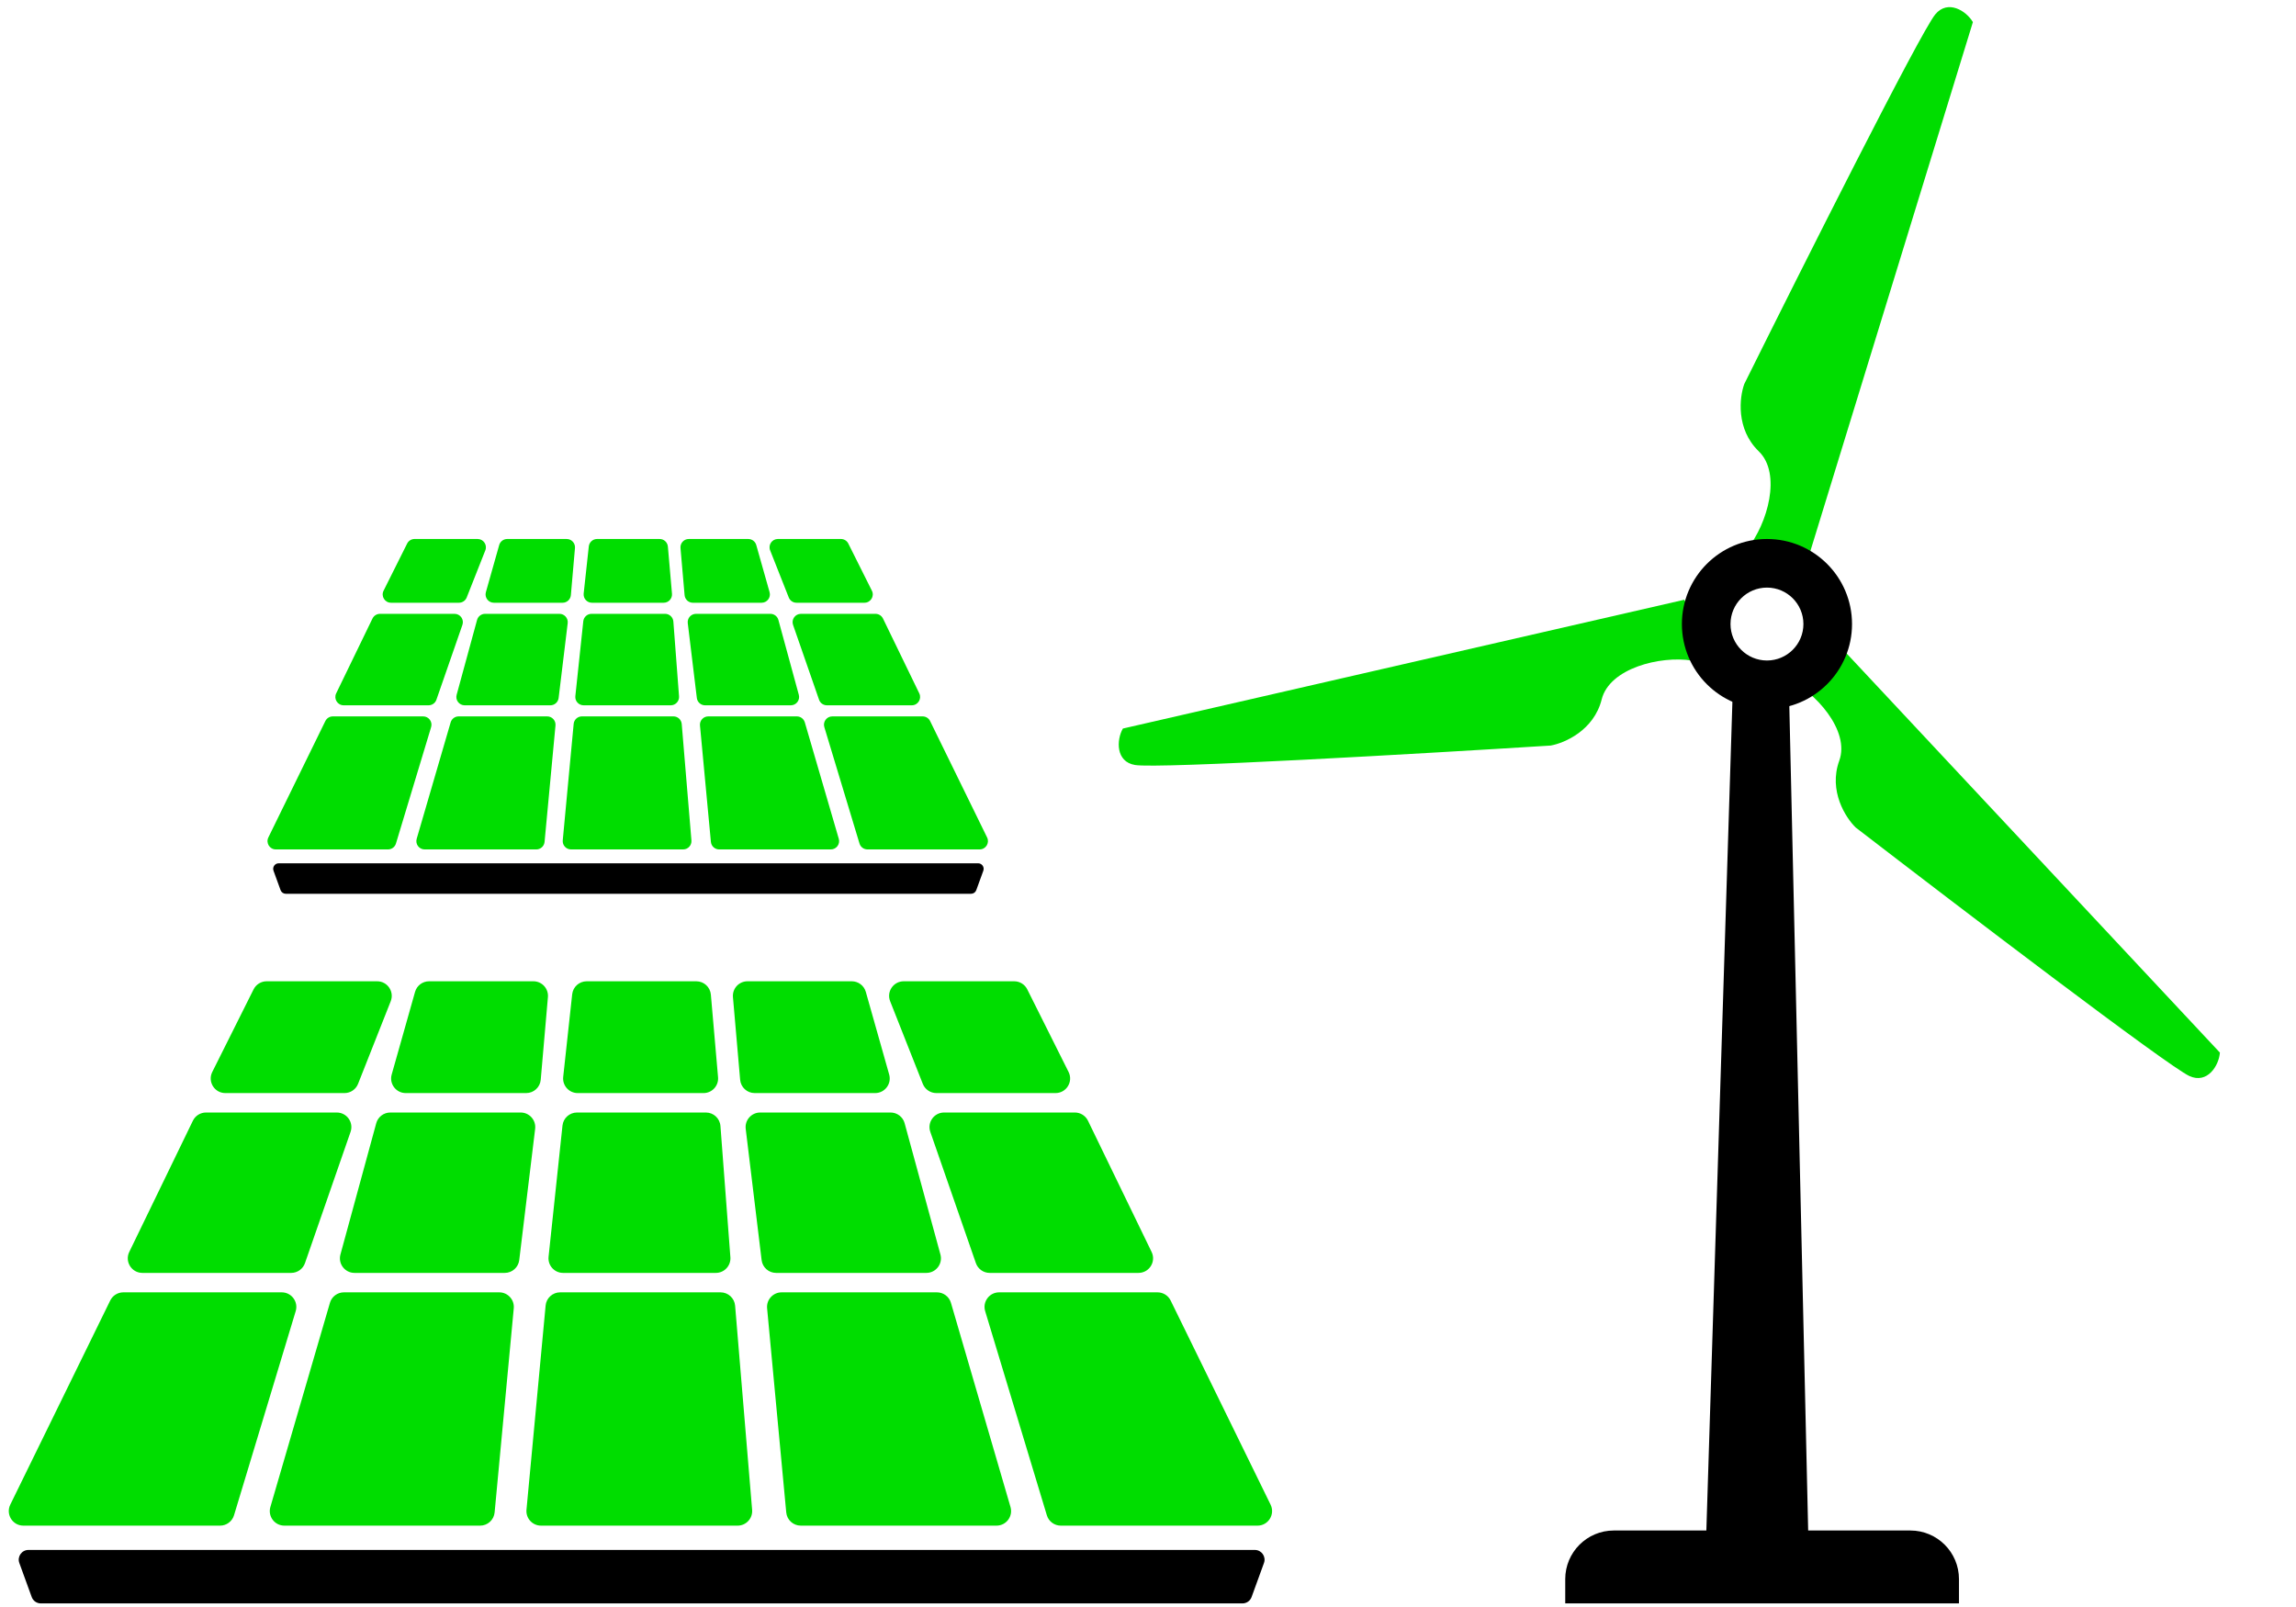 <svg xmlns="http://www.w3.org/2000/svg" width="220" height="154" fill="none">
  <path d="m107.593 69.817 53.797-12.343.931 1.863-.232 3.959c-3.028-.466-7.872.745-8.617 3.726-.745 2.981-3.571 4.192-4.891 4.425-12.343.776-37.588 2.236-39.823 1.863-1.863-.31-1.786-2.406-1.165-3.493ZM189.04 2.119l-16.209 52.761-2.079-.125-3.313-2.181c1.918-2.389 3.291-7.19 1.082-9.325-2.209-2.136-1.845-5.189-1.387-6.448 5.499-11.078 16.858-33.67 18.298-35.42 1.201-1.458 2.977-.343 3.608.738ZM212.708 100.872 175.01 60.556l-1.814 1.024-2.021 3.413c2.771 1.307 6.109 5.019 5.06 7.908-1.049 2.888.617 5.472 1.58 6.403 9.799 7.546 29.912 22.873 31.974 23.814 1.718.784 2.826-.997 2.919-2.245Z" fill="#0D0"/>
  <path d="M166.048 65.625h5.356l1.863 81.51h-9.781l2.562-81.51Z" fill="#000"/>
  <path d="M149.979 151.327c0-2.572 2.085-4.658 4.657-4.658h28.412c2.573 0 4.658 2.086 4.658 4.658v2.329h-37.727v-2.329Z" fill="#000"/>
  <path fill-rule="evenodd" clip-rule="evenodd" d="M169.308 67.954c4.502 0 8.151-3.649 8.151-8.151s-3.649-8.151-8.151-8.151c-4.501 0-8.151 3.649-8.151 8.151s3.65 8.151 8.151 8.151Zm0-4.658c1.929 0 3.493-1.564 3.493-3.493s-1.564-3.493-3.493-3.493c-1.929 0-3.493 1.564-3.493 3.493s1.564 3.493 3.493 3.493Z" fill="#000"/>
  <path d="M10.562 124.629c.234-.479.722-.783 1.255-.783h15.179c.937 0 1.609.904 1.338 1.802l-5.91 19.562c-.178.59-.722.993-1.338.993H2.24c-1.034 0-1.709-1.083-1.255-2.011l9.577-19.563ZM112.169 124.629c-.235-.479-.722-.783-1.255-.783H95.735c-.937 0-1.609.904-1.338 1.802l5.91 19.562c.178.59.721.993 1.337.993h18.847c1.034 0 1.71-1.083 1.255-2.011l-9.577-19.563ZM31.612 124.852c.174-.596.72-1.006 1.341-1.006h14.884c.823 0 1.468.708 1.391 1.528l-1.834 19.562c-.067.718-.67 1.267-1.391 1.267H27.248c-.932 0-1.602-.894-1.341-1.788l5.706-19.563ZM91.119 124.852c-.174-.596-.72-1.006-1.341-1.006h-14.884c-.823 0-1.468.708-1.391 1.528l1.834 19.562c.067.718.67 1.267 1.391 1.267h18.756c.931 0 1.602-.894 1.341-1.788l-5.706-19.563ZM52.28 125.113c.067-.718.67-1.267 1.391-1.267h15.374c.727 0 1.332.557 1.393 1.281l1.63 19.563c.068.815-.575 1.513-1.393 1.513H51.838c-.823 0-1.468-.708-1.391-1.527l1.834-19.563ZM18.482 107.4c.234-.481.722-.787 1.257-.787h12.531c.961 0 1.635.948 1.32 1.855l-4.367 12.576c-.195.562-.725.939-1.32.939H13.642c-1.031 0-1.707-1.079-1.257-2.007l6.097-12.576ZM104.249 107.4c-.234-.481-.722-.787-1.257-.787H90.461c-.961 0-1.635.948-1.32 1.855l4.367 12.576c.195.562.725.939 1.32.939h14.261c1.031 0 1.707-1.079 1.257-2.007l-6.097-12.576ZM36.049 107.642c.166-.607.718-1.029 1.348-1.029h12.493c.838 0 1.488.733 1.387 1.565l-1.524 12.576c-.085.702-.68 1.229-1.387 1.229H33.968c-.921 0-1.591-.876-1.348-1.765l3.43-12.576ZM86.682 107.642c-.166-.607-.718-1.029-1.348-1.029H72.84c-.838 0-1.488.733-1.387 1.565l1.524 12.576c.085.702.68 1.229 1.387 1.229h14.399c.921 0 1.591-.876 1.348-1.765l-3.43-12.576ZM53.897 107.863c.075-.711.675-1.25 1.39-1.25h12.352c.731 0 1.338.563 1.393 1.292l.953 12.575c.061.811-.58 1.503-1.393 1.503H53.953c-.83 0-1.477-.719-1.39-1.544l1.334-12.576ZM39.769 95.054c.17-.602.719-1.017 1.345-1.017h9.995c.82 0 1.463.702 1.392 1.518l-.689 7.918c-.063.722-.667 1.277-1.392 1.277H38.876c-.927 0-1.597-.886-1.345-1.778l2.238-7.918ZM82.962 95.054c-.17-.602-.719-1.017-1.345-1.017h-9.995c-.82 0-1.463.702-1.392 1.518l.689 7.918c.063.722.667 1.277 1.392 1.277h11.544c.927 0 1.597-.886 1.345-1.778l-2.238-7.918ZM54.826 95.283c.077-.709.676-1.246 1.389-1.246h10.507c.725 0 1.329.554 1.392 1.276l.689 7.918c.071.817-.573 1.519-1.392 1.519H55.354c-.832 0-1.479-.722-1.389-1.549l.861-7.918ZM24.3 94.809c.237-.473.721-.772 1.25-.772h10.589c.986 0 1.662.994 1.3 1.911l-3.129 7.918c-.211.533-.726.884-1.3.884H21.59c-1.039 0-1.714-1.094-1.25-2.023l3.959-7.918ZM98.431 94.809c-.237-.473-.721-.772-1.25-.772H86.592c-.986 0-1.662.994-1.3 1.911l3.129 7.918c.211.533.726.884 1.3.884H101.14c1.039 0 1.715-1.094 1.25-2.023l-3.959-7.918Z" fill="#0D0"/>
  <path d="M1.852 149.782c-.221-.607.229-1.25.875-1.25H120.237c.646 0 1.096.643.875 1.25l-1.185 3.261c-.134.368-.484.613-.876.613H3.913c-.392 0-.742-.245-.875-.613l-1.186-3.261Z" fill="#000"/>
  <path d="M31.175 69.098c.134-.273.411-.446.716-.446h8.656c.534 0 .917.516.763 1.027l-3.37 11.156c-.102.336-.411.566-.763.566H26.429c-.59 0-.975-.618-.716-1.147l5.462-11.156ZM89.121 69.098c-.134-.273-.411-.446-.716-.446h-8.656c-.534 0-.917.516-.763 1.027l3.37 11.156c.102.336.411.566.763.566h10.748c.59 0 .975-.618.716-1.147l-5.462-11.156ZM43.18 69.226c.099-.34.411-.574.765-.574h8.488c.469 0 .837.404.793.871l-1.046 11.156c-.038.409-.382.723-.793.723H40.691c-.531 0-.914-.51-.765-1.02l3.254-11.156ZM77.117 69.226c-.099-.34-.411-.574-.765-.574h-8.488c-.469 0-.837.404-.793.871l1.046 11.156c.038.409.382.723.793.723h10.696c.531 0 .914-.51.765-1.02l-3.254-11.156ZM54.967 69.374c.038-.409.382-.723.793-.723h8.768c.414 0 .76.318.794.731l.93 11.156c.039.465-.328.863-.794.863H54.715c-.469 0-.837-.404-.793-.871l1.046-11.156ZM35.692 59.273c.133-.275.412-.449.717-.449h7.146c.548 0 .933.54.753 1.058l-2.491 7.172c-.111.321-.413.535-.753.535h-8.133c-.588 0-.974-.615-.717-1.145l3.477-7.172ZM84.605 59.273c-.133-.275-.412-.449-.717-.449h-7.146c-.548 0-.933.54-.753 1.058l2.491 7.172c.111.321.413.535.753.535h8.133c.588 0 .974-.615.717-1.145l-3.477-7.172ZM45.711 59.411c.095-.347.409-.587.769-.587h7.125c.478 0 .849.418.791.893l-.869 7.172c-.049.4-.388.701-.791.701h-8.212c-.525 0-.907-.5-.769-1.006l1.956-7.172ZM74.586 59.411c-.095-.347-.409-.587-.769-.587h-7.125c-.478 0-.849.418-.791.893l.869 7.172c.049.4.388.701.791.701h8.212c.525 0 .907-.5.769-1.006l-1.956-7.172ZM55.889 59.536c.043-.405.385-.713.792-.713h7.045c.417 0 .763.321.795.737l.543 7.172c.035.463-.331.857-.795.857H55.921c-.473 0-.842-.41-.792-.881l.761-7.172ZM47.832 52.232c.097-.343.41-.58.767-.58h5.7c.467 0 .834.4.794.866l-.393 4.516c-.036.412-.381.728-.794.728h-6.583c-.528 0-.91-.505-.767-1.014l1.276-4.516ZM72.465 52.232c-.097-.343-.41-.58-.767-.58H65.998c-.467 0-.834.4-.794.866l.393 4.516c.036.412.381.728.794.728h6.583c.528 0 .911-.505.767-1.014l-1.276-4.516ZM56.418 52.362c.044-.404.385-.711.792-.711h5.992c.413 0 .758.316.794.728l.393 4.516c.041.466-.327.866-.794.866h-6.876c-.474 0-.843-.412-.792-.883l.491-4.516ZM39.01 52.092c.135-.27.411-.441.713-.441h6.039c.562 0 .948.567.741 1.09l-1.784 4.516c-.12.304-.414.504-.741.504h-6.512c-.592 0-.978-.623-.713-1.153l2.258-4.516ZM81.287 52.092c-.135-.27-.411-.441-.713-.441h-6.039c-.562 0-.948.567-.741 1.09l1.784 4.516c.12.304.414.504.741.504h6.512c.592 0 .978-.623.713-1.153l-2.258-4.516Z" fill="#0D0"/>
  <path d="M26.208 83.443c-.126-.346.131-.713.499-.713h67.015c.369 0 .625.366.499.713l-.676 1.859c-.076.21-.276.35-.499.35H27.383c-.223 0-.423-.14-.499-.35l-.676-1.859Z" fill="#000"/>
</svg>